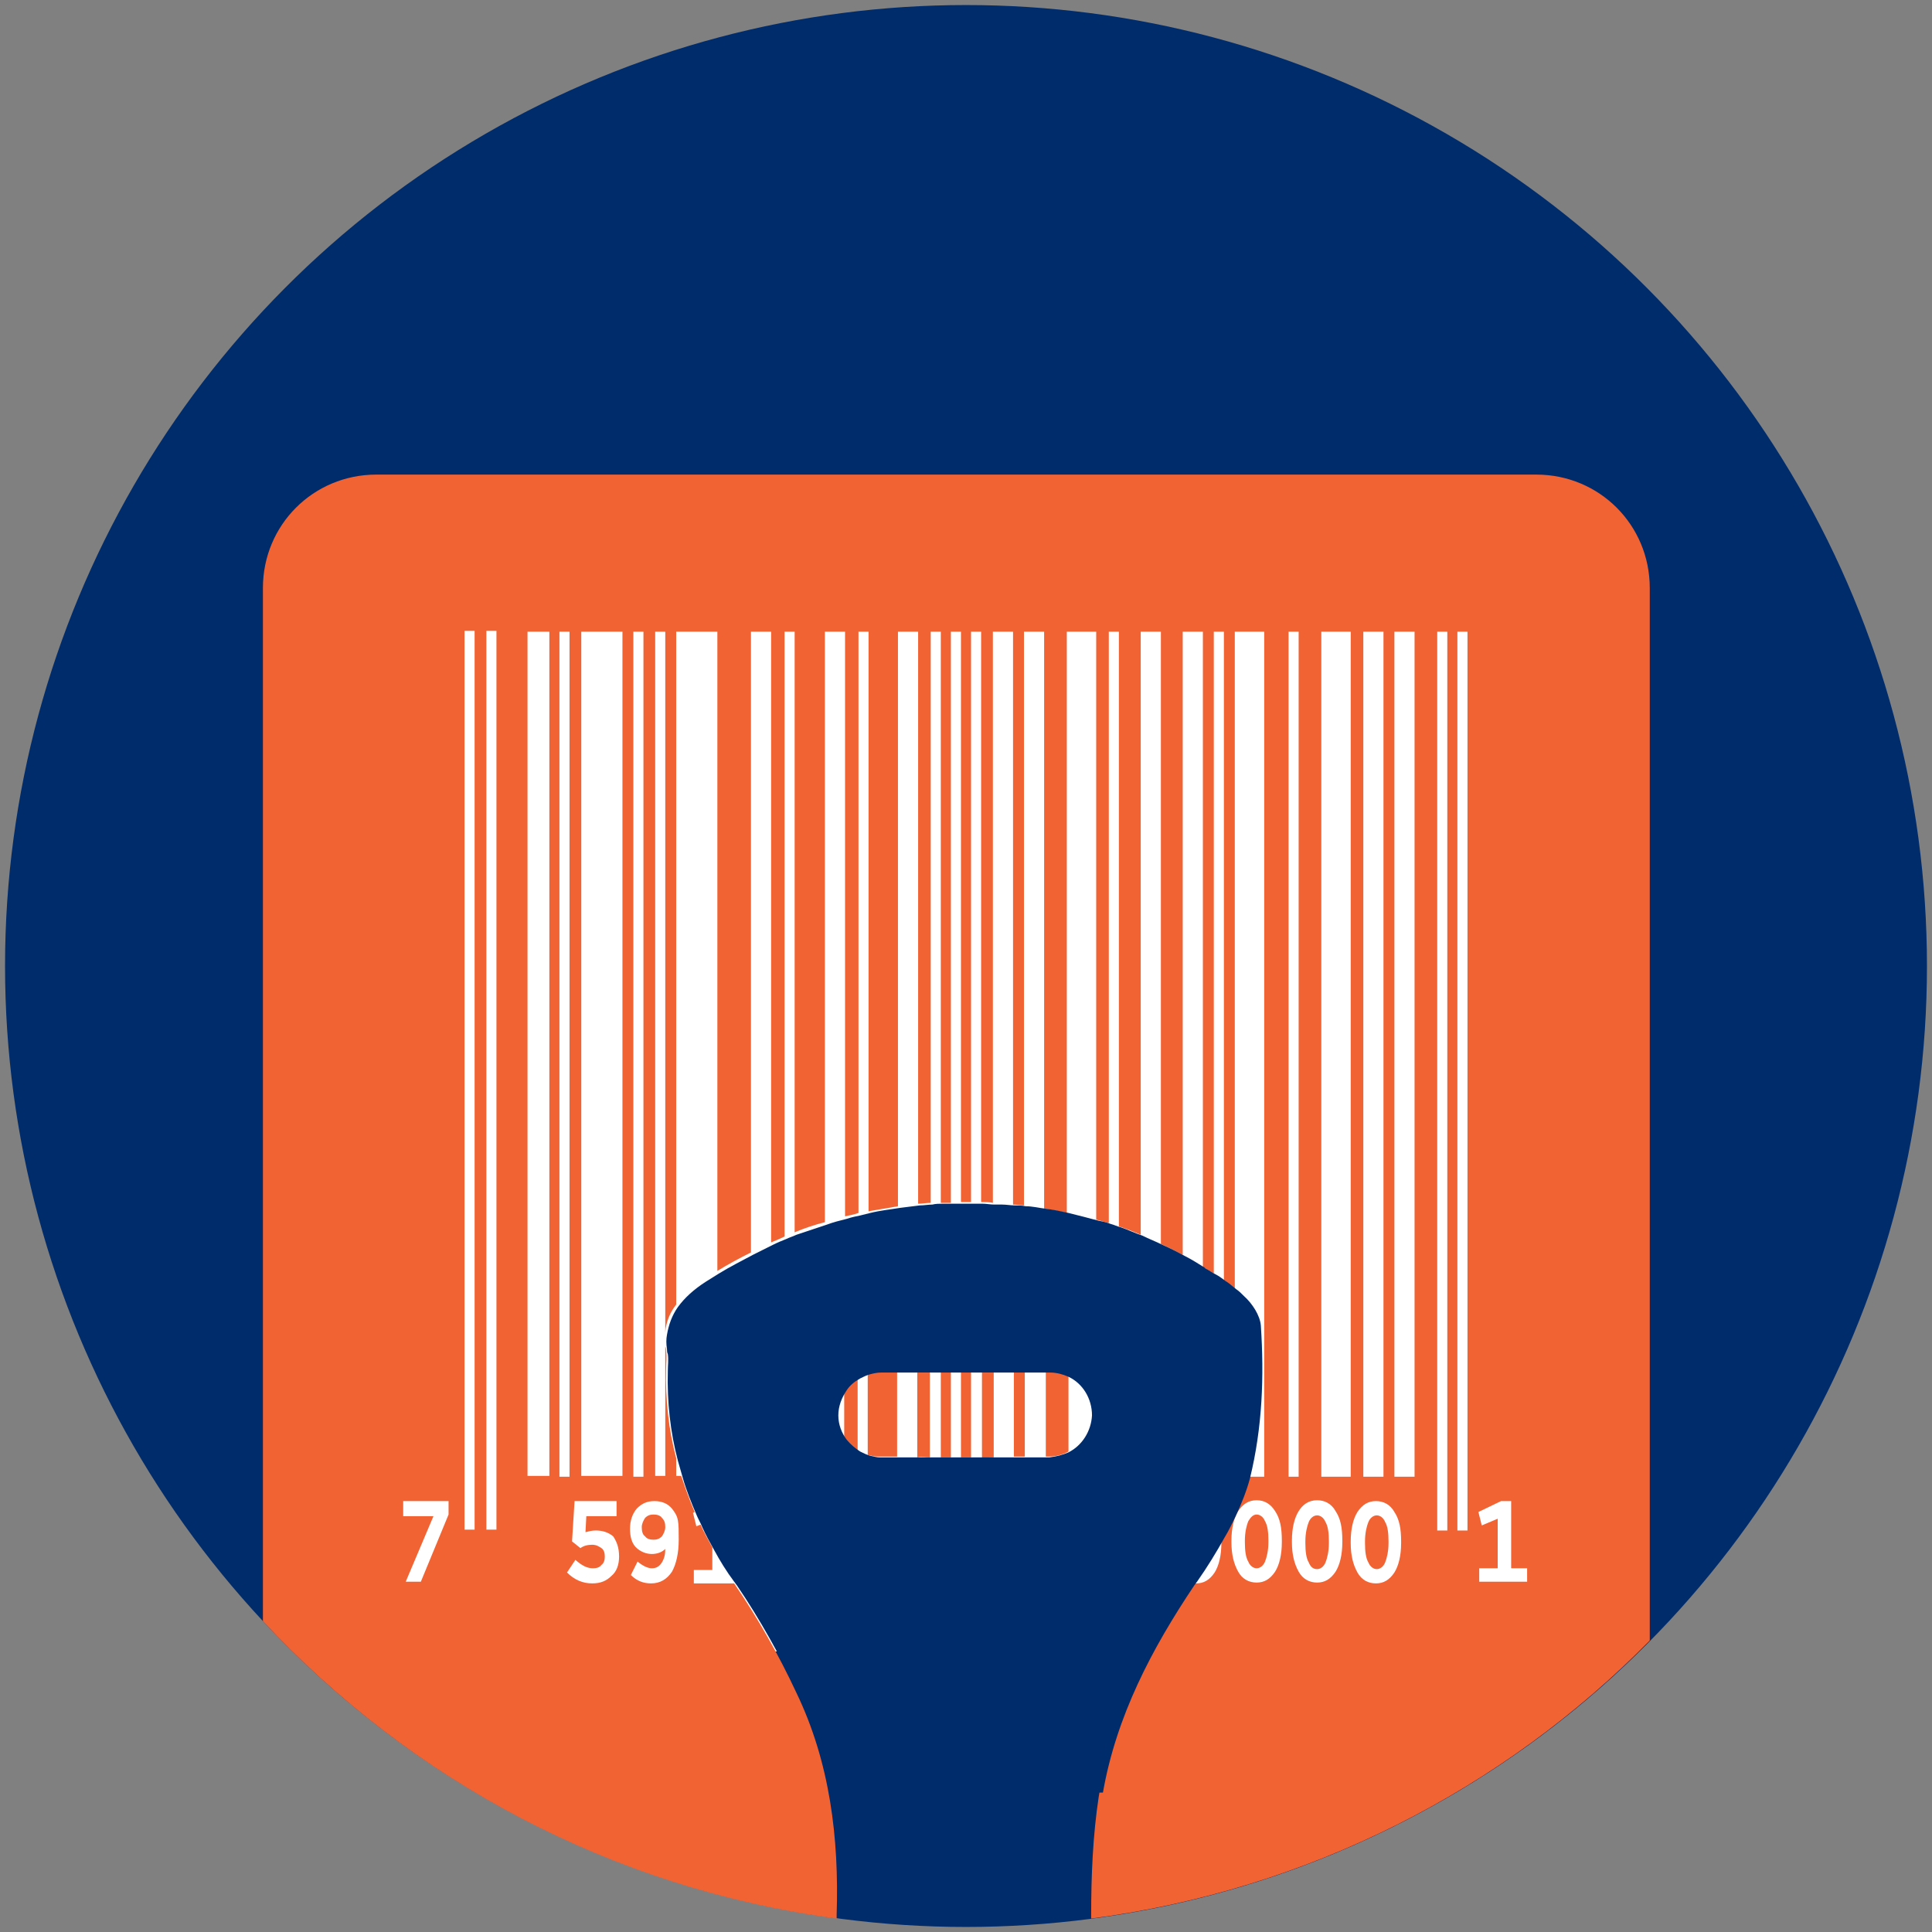 <?xml version="1.0" encoding="utf-8"?>
<!-- Generator: Adobe Illustrator 27.7.0, SVG Export Plug-In . SVG Version: 6.00 Build 0)  -->
<svg version="1.1" id="Capa_1" xmlns="http://www.w3.org/2000/svg" xmlns:xlink="http://www.w3.org/1999/xlink" x="0px" y="0px"
	 viewBox="0 0 230 230" style="enable-background:new 0 0 230 230;" xml:space="preserve">
<rect x="0" y="0" width="230" height="230" fill="#808080" stroke="none"/>
<style type="text/css">
	.st0{fill:#002C6C;}
	.st1{fill:#FFFFFF;}
	.st2{fill:none;}
	.st3{fill:#F26334;}
</style>
<circle class="st0" cx="115" cy="115" r="114.4"/>
<rect x="41" y="67.6" class="st1" width="150" height="129"/>
<path class="st2" d="M144.7,75.2v76.4c0.4,0.3,0.8,0.5,1.2,0.8V75.2H144.7z"/>
<path class="st2" d="M122,75.2v68.3c0.8,0.1,1.6,0.2,2.4,0.3V75.2H122z"/>
<path class="st2" d="M141,75.2v74.2c0.8,0.4,1.6,0.9,2.4,1.4V75.2H141z"/>
<path class="st2" d="M144.7,187.2c0.6-0.9,0.8-2,0.8-3.5v-0.2c0-0.2,0-0.5,0-0.7c-1,1.8-2.1,3.6-3.3,5.3c-0.1,0.1-0.2,0.3-0.3,0.4
	c0.2,0,0.3,0.1,0.5,0.1C143.4,188.5,144.2,188,144.7,187.2z"/>
<path class="st2" d="M127.2,75.2v69.2c1.2,0.2,2.3,0.5,3.5,0.9v-70H127.2z"/>
<path class="st2" d="M135.9,75.2V147c0.8,0.3,1.6,0.7,2.4,1.1V75.2H135.9z"/>
<path class="st2" d="M132.1,75.2v70.4c0.4,0.1,0.8,0.3,1.2,0.4V75.2H132.1z"/>
<path class="st2" d="M150.7,75.2h-3.5v78.2c0.3,0.3,0.6,0.6,0.9,0.8c0.9,0.9,1.9,2.3,2,3.5c0.3,6.1,0.2,12.2-1.6,18h2.1V75.2z"/>
<path class="st2" d="M163.9,188.5c0.9,0,1.7-0.4,2.2-1.3c0.6-0.9,0.8-2,0.8-3.5v-0.2c0-1.5-0.3-2.6-0.8-3.5
	c-0.6-0.9-1.3-1.3-2.2-1.3c-0.9,0-1.7,0.4-2.2,1.3c-0.6,0.9-0.8,2-0.8,3.5v0.2c0,1.5,0.3,2.7,0.8,3.5
	C162.2,188.1,163,188.5,163.9,188.5z M162.5,183.4c0-1,0.1-1.8,0.4-2.3c0.2-0.5,0.6-0.8,1-0.8c0.4,0,0.8,0.3,1,0.8
	c0.2,0.5,0.4,1.3,0.4,2.3v0.2c0,1-0.1,1.8-0.4,2.3c-0.2,0.5-0.6,0.8-1,0.8s-0.8-0.3-1-0.8c-0.2-0.5-0.4-1.3-0.4-2.3V183.4z"/>
<rect x="157.3" y="75.2" class="st2" width="3.5" height="100.6"/>
<rect x="162.3" y="75.2" class="st2" width="2.4" height="100.6"/>
<polygon class="st2" points="178.2,180.8 178.2,186.7 176.1,186.7 176.1,188.3 181.8,188.3 181.8,186.7 179.9,186.7 179.9,178.7 
	178.7,178.7 175.9,179.9 176.3,181.6 "/>
<rect x="166" y="75.2" class="st2" width="2.4" height="100.6"/>
<rect x="173.5" y="75.2" class="st2" width="1.2" height="107"/>
<rect x="171.1" y="75.2" class="st2" width="1.2" height="107"/>
<path class="st2" d="M153.7,183.5v0.2c0,1.5,0.3,2.7,0.8,3.5c0.5,0.9,1.3,1.3,2.2,1.3c0.9,0,1.7-0.4,2.2-1.3c0.6-0.9,0.8-2,0.8-3.5
	v-0.2c0-1.5-0.3-2.6-0.8-3.5c-0.6-0.9-1.3-1.3-2.2-1.3c-0.9,0-1.7,0.4-2.2,1.3C154,180.8,153.7,182,153.7,183.5z M155.4,183.4
	c0-1,0.1-1.8,0.4-2.3c0.2-0.5,0.6-0.8,1-0.8c0.4,0,0.8,0.3,1,0.8c0.2,0.5,0.4,1.3,0.4,2.3v0.2c0,1-0.1,1.8-0.4,2.3
	c-0.2,0.5-0.6,0.8-1,0.8s-0.8-0.3-1-0.8c-0.2-0.5-0.4-1.3-0.4-2.3V183.4z"/>
<path class="st2" d="M78,75.2v100.6h1.2v-15.4c-0.1-0.6-0.1-1.2,0-1.7V75.2H78z"/>
<path class="st2" d="M81.1,175.7c-0.2-0.7-0.4-1.4-0.6-2.1v2.1H81.1z"/>
<path class="st2" d="M80.5,75.2v80.1c0.8-1.1,1.9-2.1,3.3-3c0.5-0.3,1.1-0.7,1.6-1V75.2H80.5z"/>
<path class="st2" d="M89.3,75.2V149c0.8-0.4,1.6-0.8,2.4-1.2V75.2H89.3z"/>
<path class="st2" d="M82.6,186.8v1.6h4.8c-0.1-0.1-0.2-0.3-0.3-0.4c-0.9-1.3-1.7-2.5-2.4-3.8v2.7H82.6z"/>
<path class="st2" d="M82.8,181.7l0.5-0.2c-0.2-0.5-0.5-1-0.7-1.5l-0.2,0.1L82.8,181.7z"/>
<path class="st2" d="M113.2,75.2v67.9c0.4,0,0.8,0,1.2,0V75.2H113.2z"/>
<path class="st2" d="M118.3,75.2v68c0.3,0,0.6,0,0.9,0c0.5,0,1,0.1,1.5,0.1V75.2H118.3z"/>
<path class="st2" d="M110.7,75.2v68c0.4,0,0.8-0.1,1.2-0.1v-68H110.7z"/>
<path class="st2" d="M115.6,75.2v67.9c0.4,0,0.8,0,1.2,0V75.2H115.6z"/>
<path class="st2" d="M102.1,75.2v69.2c0.4-0.1,0.8-0.2,1.2-0.3v-69H102.1z"/>
<path class="st2" d="M93.3,75.2v72c0.4-0.2,0.8-0.3,1.2-0.5V75.2H93.3z"/>
<path class="st2" d="M106.8,75.2v68.4c0.8-0.1,1.6-0.2,2.4-0.3V75.2H106.8z"/>
<path class="st2" d="M98.1,75.2v70.3c0.8-0.2,1.6-0.5,2.4-0.7V75.2H98.1z"/>
<path class="st2" d="M124.5,173.4v-10.1c-0.8,0-1.6,0-2.4,0v10.1C122.8,173.4,123.7,173.4,124.5,173.4z"/>
<path class="st2" d="M120.7,173.4v-10.1c-0.8,0-1.6,0-2.4,0v10.1C119.1,173.5,119.9,173.4,120.7,173.4z"/>
<path class="st2" d="M116.8,173.5v-10.2c-0.4,0-0.8,0-1.2,0v10.2C116,173.5,116.4,173.5,116.8,173.5z"/>
<path class="st2" d="M79.9,179.5c-0.5-0.6-1.2-0.9-2.1-0.9c-0.8,0-1.5,0.3-2.1,0.9c-0.6,0.6-0.8,1.4-0.8,2.4v0.1
	c0,1,0.2,1.7,0.7,2.2c0.5,0.5,1.1,0.8,1.9,0.8c0.7,0,1.2-0.2,1.6-0.6h0c0,0.6-0.2,1.1-0.4,1.6c-0.3,0.5-0.6,0.7-1.2,0.7
	c-0.5,0-1.1-0.3-1.7-0.8l-0.8,1.6c0.7,0.6,1.5,1,2.4,1c1.1,0,1.9-0.5,2.5-1.4c0.6-0.9,0.8-2.2,0.8-3.8v-0.1c0-1-0.1-1.7-0.2-2.3
	C80.4,180.4,80.2,179.9,79.9,179.5z M79.2,181.9c0,0.5-0.1,0.9-0.4,1.1c-0.2,0.3-0.6,0.4-1,0.4c-0.4,0-0.7-0.1-1-0.4
	c-0.2-0.3-0.4-0.7-0.4-1.1v0c0-0.5,0.1-0.9,0.4-1.1c0.2-0.3,0.6-0.4,1-0.4c0.4,0,0.7,0.1,1,0.4C79,181,79.2,181.4,79.2,181.9
	L79.2,181.9z"/>
<path class="st2" d="M114.4,173.5v-10.2c-0.4,0-0.8,0-1.2,0v10.2C113.6,173.5,114,173.5,114.4,173.5z"/>
<rect x="69.2" y="75.2" class="st2" width="4.9" height="100.6"/>
<path class="st2" d="M130,168.4c0-2-1.1-3.7-2.8-4.6v9C128.8,172.1,129.9,170.4,130,168.4z"/>
<path class="st2" d="M111.9,173.5v-10.2c-0.4,0-0.8,0-1.2,0v10.1C111.1,173.5,111.5,173.5,111.9,173.5z"/>
<path class="st2" d="M100.5,165.4c-0.6,0.8-1,1.9-1,3c0,1.1,0.4,2.1,1,2.9V165.4z"/>
<path class="st2" d="M107.8,173.4c0.5,0,0.9,0,1.4,0v-10.1c-0.8,0-1.6,0-2.4,0v10.1C107.1,173.4,107.5,173.4,107.8,173.4z"/>
<path class="st2" d="M103.3,173.2v-9.7c-0.4,0.1-0.8,0.3-1.2,0.5v8.7C102.5,172.9,102.9,173.1,103.3,173.2z"/>
<rect x="153.4" y="75.2" class="st2" width="1.2" height="100.6"/>
<rect x="75.4" y="75.2" class="st2" width="1.2" height="100.6"/>
<rect x="62.7" y="75.2" class="st2" width="2.6" height="100.6"/>
<path class="st2" d="M147.4,179.9c-0.6,0.9-0.8,2-0.8,3.5v0.2c0,1.5,0.3,2.7,0.8,3.5c0.5,0.9,1.3,1.3,2.2,1.3c0.9,0,1.7-0.4,2.2-1.3
	c0.6-0.9,0.8-2,0.8-3.5v-0.2c0-1.5-0.3-2.6-0.8-3.5c-0.6-0.9-1.3-1.3-2.2-1.3C148.7,178.6,148,179.1,147.4,179.9z M150.6,181.1
	c0.2,0.5,0.4,1.3,0.4,2.3v0.2c0,1-0.1,1.8-0.4,2.3c-0.2,0.5-0.6,0.8-1,0.8s-0.8-0.3-1-0.8c-0.2-0.5-0.4-1.3-0.4-2.3v-0.2
	c0-1,0.1-1.8,0.4-2.3c0.2-0.5,0.6-0.8,1-0.8C150.1,180.3,150.4,180.6,150.6,181.1z"/>
<rect x="57.9" y="75.2" class="st2" width="1.2" height="107"/>
<rect x="66.6" y="75.2" class="st2" width="1.2" height="100.6"/>
<path class="st2" d="M70.8,182.3c-0.4,0-0.8,0.1-1.2,0.2l0.1-1.9h3.6v-1.8h-5l-0.3,4.8l1,0.8c0.4-0.2,0.9-0.4,1.4-0.4
	c0.5,0,0.9,0.1,1.1,0.4c0.3,0.2,0.4,0.6,0.4,1v0c0,0.5-0.1,0.8-0.4,1c-0.3,0.2-0.6,0.4-1,0.4c-0.6,0-1.3-0.3-2.1-1l-1,1.5
	c0.9,0.9,1.9,1.3,3,1.3c0.9,0,1.7-0.3,2.3-0.9c0.6-0.6,0.9-1.4,0.9-2.3v0c0-1-0.3-1.7-0.8-2.2C72.3,182.5,71.6,182.3,70.8,182.3z"/>
<rect x="55.3" y="75.2" class="st2" width="1.2" height="107"/>
<polygon class="st2" points="48,180.6 51.6,180.6 48.3,188.3 50.1,188.3 53.4,180.3 53.4,178.8 48,178.8 "/>
<path class="st3" d="M77.8,180.3c-0.4,0-0.7,0.1-1,0.4c-0.2,0.3-0.4,0.7-0.4,1.1v0c0,0.5,0.1,0.9,0.4,1.1c0.2,0.3,0.6,0.4,1,0.4
	c0.4,0,0.7-0.1,1-0.4c0.2-0.3,0.4-0.7,0.4-1.1v0c0-0.5-0.1-0.8-0.4-1.1C78.6,180.4,78.2,180.3,77.8,180.3z"/>
<path class="st3" d="M122,173.4v-10.1c-0.4,0-0.9,0-1.3,0v10.1C121.1,173.4,121.6,173.4,122,173.4z"/>
<path class="st3" d="M124.9,173.4c0.8,0,1.6-0.2,2.3-0.6v-9c-0.7-0.3-1.4-0.5-2.2-0.5c-0.2,0-0.3,0-0.5,0v10.1
	C124.6,173.4,124.7,173.4,124.9,173.4z"/>
<path class="st3" d="M118.3,173.5v-10.1c-0.5,0-1,0-1.4,0v10.2C117.3,173.5,117.8,173.5,118.3,173.5z"/>
<path class="st3" d="M110.7,173.5v-10.1c-0.5,0-1,0-1.5,0v10.1C109.7,173.4,110.2,173.5,110.7,173.5z"/>
<path class="st3" d="M113.2,173.5v-10.2c-0.4,0-0.8,0-1.2,0v10.2C112.3,173.5,112.8,173.5,113.2,173.5z"/>
<path class="st3" d="M94.8,201.5c-2.1-4.5-4.6-8.9-7.4-13h-4.8v-1.6h2.2v-2.7c-0.5-0.9-1-1.8-1.4-2.7l-0.5,0.2l-0.4-1.6l0.2-0.1
	c-0.6-1.4-1.1-2.8-1.6-4.3h-0.6v-2.1c-0.9-3.4-1.3-7-1.2-10.7c0-0.7,0.1-1.4,0-2c0-0.2,0-0.4-0.1-0.6v15.4H78V75.2h1.2v83.4
	c0.1-1.3,0.6-2.4,1.3-3.3V75.2h4.9v76.1c1.3-0.8,2.6-1.5,4-2.2V75.2h2.4v72.7c0.5-0.2,1-0.4,1.6-0.7v-72h1.2v71.5
	c1.2-0.5,2.4-0.9,3.6-1.2V75.2h2.4v69.6c0.5-0.1,1-0.2,1.6-0.4V75.2h1.2v69c1.2-0.2,2.3-0.4,3.5-0.6V75.2h2.4v68.1
	c0.5,0,1-0.1,1.5-0.1v-68h1.2v68c0.4,0,0.8,0,1.2,0V75.2h1.2v67.9c0.4,0,0.8,0,1.2,0V75.2h1.2v67.9c0.5,0,1,0,1.4,0.1v-68h2.4v68.2
	c0.4,0,0.9,0.1,1.3,0.1V75.2h2.4v68.7c0.9,0.1,1.8,0.3,2.7,0.5V75.2h3.5v70c0.5,0.1,1,0.3,1.5,0.4V75.2h1.2V146
	c0.9,0.3,1.7,0.6,2.6,1V75.2h2.4v72.9c0.9,0.4,1.7,0.8,2.6,1.3V75.2h2.4v75.6c0,0,0.1,0.1,0.1,0.1c0.4,0.2,0.8,0.5,1.2,0.7V75.2h1.2
	v77.2c0.4,0.3,0.9,0.6,1.3,1V75.2h3.5v100.6h-2.1c-0.5,1.5-1,3-1.7,4.5c-0.4,0.9-0.9,1.7-1.3,2.5c0,0.2,0,0.5,0,0.7v0.2
	c0,1.5-0.3,2.7-0.8,3.5c-0.6,0.9-1.3,1.3-2.2,1.3c-0.2,0-0.3,0-0.5-0.1c-5.3,7.8-9.6,16.1-11.1,25.5c-0.7,4.6-0.9,9.4-0.9,14.1
	c0,0.1,0,0.3,0,0.4c25.9-3.4,49.1-15.4,66.5-33.1V70c0-7.5-6-13.5-13.5-13.5H44.8c-7.5,0-13.5,6-13.5,13.5v123
	c17.6,18.9,41.5,31.8,68.3,35.4c0-0.1,0-0.3,0-0.4C99.9,218.8,98.8,209.8,94.8,201.5z M178.7,178.7h1.2v8h1.9v1.6h-5.7v-1.6h2.2
	v-5.9l-1.9,0.8l-0.4-1.6L178.7,178.7z M173.5,75.2h1.2v107h-1.2V75.2z M171.1,75.2h1.2v107h-1.2V75.2z M166,75.2h2.4v100.6H166V75.2
	z M162.3,75.2h2.4v100.6h-2.4V75.2z M160.8,183.5c0-1.5,0.3-2.7,0.8-3.5c0.6-0.9,1.3-1.3,2.2-1.3c0.9,0,1.7,0.4,2.2,1.3
	c0.6,0.9,0.8,2,0.8,3.5v0.2c0,1.5-0.3,2.7-0.8,3.5c-0.6,0.9-1.3,1.3-2.2,1.3c-0.9,0-1.7-0.4-2.2-1.3c-0.5-0.9-0.8-2-0.8-3.5V183.5z
	 M157.3,75.2h3.5v100.6h-3.5V75.2z M156.8,178.6c0.9,0,1.7,0.4,2.2,1.3c0.6,0.9,0.8,2,0.8,3.5v0.2c0,1.5-0.3,2.7-0.8,3.5
	c-0.6,0.9-1.3,1.3-2.2,1.3c-0.9,0-1.7-0.4-2.2-1.3c-0.5-0.9-0.8-2-0.8-3.5v-0.2c0-1.5,0.3-2.7,0.8-3.5
	C155.1,179.1,155.8,178.6,156.8,178.6z M153.4,75.2h1.2v100.6h-1.2V75.2z M151.8,179.9c0.6,0.9,0.8,2,0.8,3.5v0.2
	c0,1.5-0.3,2.7-0.8,3.5c-0.6,0.9-1.3,1.3-2.2,1.3c-0.9,0-1.7-0.4-2.2-1.3c-0.5-0.9-0.8-2-0.8-3.5v-0.2c0-1.5,0.3-2.7,0.8-3.5
	c0.6-0.9,1.3-1.3,2.2-1.3C150.6,178.6,151.3,179.1,151.8,179.9z M75.4,75.2h1.2v100.6h-1.2V75.2z M53.4,180.3l-3.3,8h-1.8l3.3-7.8
	H48v-1.8h5.4V180.3z M56.5,182.1h-1.2v-107h1.2V182.1z M59.1,182.1h-1.2v-107h1.2V182.1z M65.4,175.7h-2.6V75.2h2.6V175.7z
	 M66.6,75.2h1.2v100.6h-1.2V75.2z M73.7,185.3c0,1-0.3,1.8-0.9,2.3c-0.6,0.6-1.3,0.9-2.3,0.9c-1.1,0-2.1-0.4-3-1.3l1-1.5
	c0.8,0.7,1.4,1,2.1,1c0.4,0,0.8-0.1,1-0.4c0.3-0.2,0.4-0.6,0.4-1v0c0-0.4-0.1-0.8-0.4-1c-0.3-0.2-0.6-0.4-1.1-0.4
	c-0.5,0-1,0.1-1.4,0.4l-1-0.8l0.3-4.8h5v1.8h-3.6l-0.1,1.9c0.4-0.1,0.8-0.2,1.2-0.2c0.8,0,1.5,0.2,2.1,0.7
	C73.4,183.5,73.7,184.2,73.7,185.3L73.7,185.3z M74.1,175.7h-4.9V75.2h4.9V175.7z M80.8,183.3c0,1.6-0.3,2.9-0.8,3.8
	c-0.6,0.9-1.4,1.4-2.5,1.4c-0.9,0-1.7-0.3-2.4-1l0.8-1.6c0.6,0.5,1.2,0.8,1.7,0.8c0.5,0,0.9-0.2,1.2-0.7c0.3-0.5,0.4-1,0.4-1.6h0
	c-0.4,0.4-1,0.6-1.6,0.6c-0.7,0-1.4-0.3-1.9-0.8c-0.5-0.5-0.7-1.3-0.7-2.2V182c0-1,0.3-1.8,0.8-2.4c0.6-0.6,1.2-0.9,2.1-0.9
	c0.9,0,1.6,0.3,2.1,0.9c0.3,0.4,0.6,0.8,0.7,1.4C80.8,181.5,80.8,182.3,80.8,183.3L80.8,183.3z"/>
<path class="st3" d="M102.1,172.7V164c-0.6,0.4-1.1,0.8-1.6,1.4v5.9C100.9,171.9,101.5,172.4,102.1,172.7z"/>
<path class="st3" d="M115.6,173.5v-10.2c-0.4,0-0.8,0-1.2,0v10.2C114.8,173.5,115.2,173.5,115.6,173.5z"/>
<path class="st3" d="M104.5,173.4c0.7,0,1.5,0,2.3,0v-10.1c-0.7,0-1.5,0-2.2,0c-0.4,0-0.9,0.1-1.3,0.2v9.7
	C103.7,173.3,104.1,173.4,104.5,173.4z"/>
<path class="st3" d="M156.8,186.8c0.4,0,0.8-0.3,1-0.8c0.2-0.5,0.4-1.3,0.4-2.3v-0.2c0-1-0.1-1.8-0.4-2.3c-0.2-0.5-0.6-0.8-1-0.8
	c-0.4,0-0.8,0.3-1,0.8c-0.2,0.5-0.4,1.3-0.4,2.3v0.2c0,1,0.1,1.8,0.4,2.3C156,186.5,156.3,186.8,156.8,186.8z"/>
<path class="st3" d="M163.9,186.8c0.4,0,0.8-0.3,1-0.8c0.2-0.5,0.4-1.3,0.4-2.3v-0.2c0-1-0.1-1.8-0.4-2.3c-0.2-0.5-0.6-0.8-1-0.8
	c-0.4,0-0.8,0.3-1,0.8c-0.2,0.5-0.4,1.3-0.4,2.3v0.2c0,1,0.1,1.8,0.4,2.3C163.1,186.5,163.5,186.8,163.9,186.8z"/>
<path class="st3" d="M148.6,181.1c-0.2,0.5-0.4,1.3-0.4,2.3v0.2c0,1,0.1,1.8,0.4,2.3c0.2,0.5,0.6,0.8,1,0.8s0.8-0.3,1-0.8
	c0.2-0.5,0.4-1.3,0.4-2.3v-0.2c0-1-0.1-1.8-0.4-2.3c-0.2-0.5-0.6-0.8-1-0.8C149.2,180.3,148.9,180.6,148.6,181.1z"/>
<path class="st0" d="M150.1,157.8c-0.1-1.2-1-2.6-2-3.5c-0.3-0.3-0.6-0.6-0.9-0.8c-0.4-0.3-0.8-0.7-1.3-1c-0.4-0.3-0.8-0.6-1.2-0.8
	c-0.4-0.2-0.8-0.5-1.2-0.7c0,0-0.1-0.1-0.1-0.1c-0.8-0.5-1.6-1-2.4-1.4c-0.9-0.5-1.7-0.9-2.6-1.3c-0.8-0.4-1.6-0.7-2.4-1.1
	c-0.9-0.3-1.7-0.7-2.6-1c-0.4-0.1-0.8-0.3-1.2-0.4c-0.5-0.2-1-0.3-1.5-0.4c-1.1-0.3-2.3-0.6-3.5-0.9c-0.9-0.2-1.8-0.4-2.7-0.5
	c-0.8-0.1-1.6-0.3-2.4-0.3c-0.4-0.1-0.9-0.1-1.3-0.1c-0.5,0-1-0.1-1.5-0.1c-0.3,0-0.6,0-0.9,0c-0.5,0-1-0.1-1.4-0.1
	c-0.4,0-0.8,0-1.2,0c-0.4,0-0.8,0-1.2,0c-0.4,0-0.8,0-1.2,0c-0.4,0-0.8,0-1.2,0c-0.4,0-0.8,0-1.2,0.1c-0.5,0-1,0.1-1.5,0.1
	c-0.8,0.1-1.6,0.2-2.4,0.3c-1.2,0.2-2.3,0.3-3.5,0.6c-0.4,0.1-0.8,0.2-1.2,0.3c-0.5,0.1-1,0.2-1.6,0.4c-0.8,0.2-1.6,0.4-2.4,0.7
	c-1.2,0.4-2.4,0.8-3.6,1.2c-0.4,0.2-0.8,0.3-1.2,0.5c-0.5,0.2-1,0.4-1.6,0.7c-0.8,0.4-1.6,0.8-2.4,1.2c-1.3,0.7-2.7,1.4-4,2.2
	c-0.5,0.3-1.1,0.7-1.6,1c-1.4,0.9-2.5,1.9-3.3,3c-0.7,1-1.1,2.1-1.3,3.3c-0.1,0.5-0.1,1.1,0,1.7c0,0.2,0,0.4,0.1,0.6
	c0.1,0.7,0,1.3,0,2c-0.1,3.7,0.3,7.3,1.2,10.7c0.2,0.7,0.4,1.4,0.6,2.1c0.4,1.4,1,2.9,1.6,4.3c0.2,0.5,0.5,1,0.7,1.5
	c0.4,0.9,0.9,1.8,1.4,2.7c0.7,1.3,1.5,2.6,2.4,3.8c0.1,0.1,0.2,0.3,0.3,0.4c2.8,4.1,5.2,8.5,7.4,13c2.2,4.6,3.5,9.3,4.2,14.2
	c10.6-2.1,21.3-2.5,32-2.5c1.6-9.1,5.8-17.1,10.9-24.7c0.1-0.1,0.2-0.3,0.3-0.4c1.2-1.7,2.3-3.5,3.3-5.3c0.5-0.8,0.9-1.7,1.3-2.5
	c0.7-1.5,1.3-3,1.7-4.5C150.3,169.9,150.5,163.8,150.1,157.8z M127.2,172.9c-0.7,0.3-1.4,0.5-2.3,0.6c-0.1,0-0.3,0-0.4,0
	c-0.8,0-1.6,0-2.4,0c-0.4,0-0.9,0-1.3,0c-0.8,0-1.6,0-2.4,0c-0.5,0-1,0-1.4,0c-0.4,0-0.8,0-1.2,0c-0.4,0-0.8,0-1.2,0
	c-0.4,0-0.8,0-1.2,0c-0.4,0-0.8,0-1.2,0c-0.4,0-0.8,0-1.2,0c-0.5,0-1,0-1.5,0c-0.5,0-0.9,0-1.4,0c-0.4,0-0.7,0-1,0
	c-0.9,0-1.6,0-2.3,0c-0.4,0-0.8-0.1-1.2-0.2c-0.4-0.1-0.8-0.3-1.2-0.5c-0.6-0.4-1.1-0.8-1.6-1.4c-0.6-0.8-1-1.8-1-2.9
	c0-1.1,0.4-2.1,1-3c0.4-0.6,0.9-1,1.6-1.4c0.4-0.2,0.8-0.4,1.2-0.5c0.4-0.1,0.8-0.2,1.3-0.2c0.7,0,1.5,0,2.2,0c0.8,0,1.6,0,2.4,0
	c0.5,0,1,0,1.5,0c0.4,0,0.8,0,1.2,0c0.4,0,0.8,0,1.2,0c0.4,0,0.8,0,1.2,0c0.4,0,0.8,0,1.2,0c0.4,0,0.8,0,1.2,0c0.5,0,1,0,1.4,0
	c0.8,0,1.6,0,2.4,0c0.4,0,0.9,0,1.3,0c0.8,0,1.6,0,2.4,0c0.2,0,0.3,0,0.5,0c0.8,0,1.5,0.2,2.2,0.5c1.7,0.8,2.8,2.6,2.8,4.6
	C129.9,170.4,128.8,172.1,127.2,172.9z"/>
</svg>
